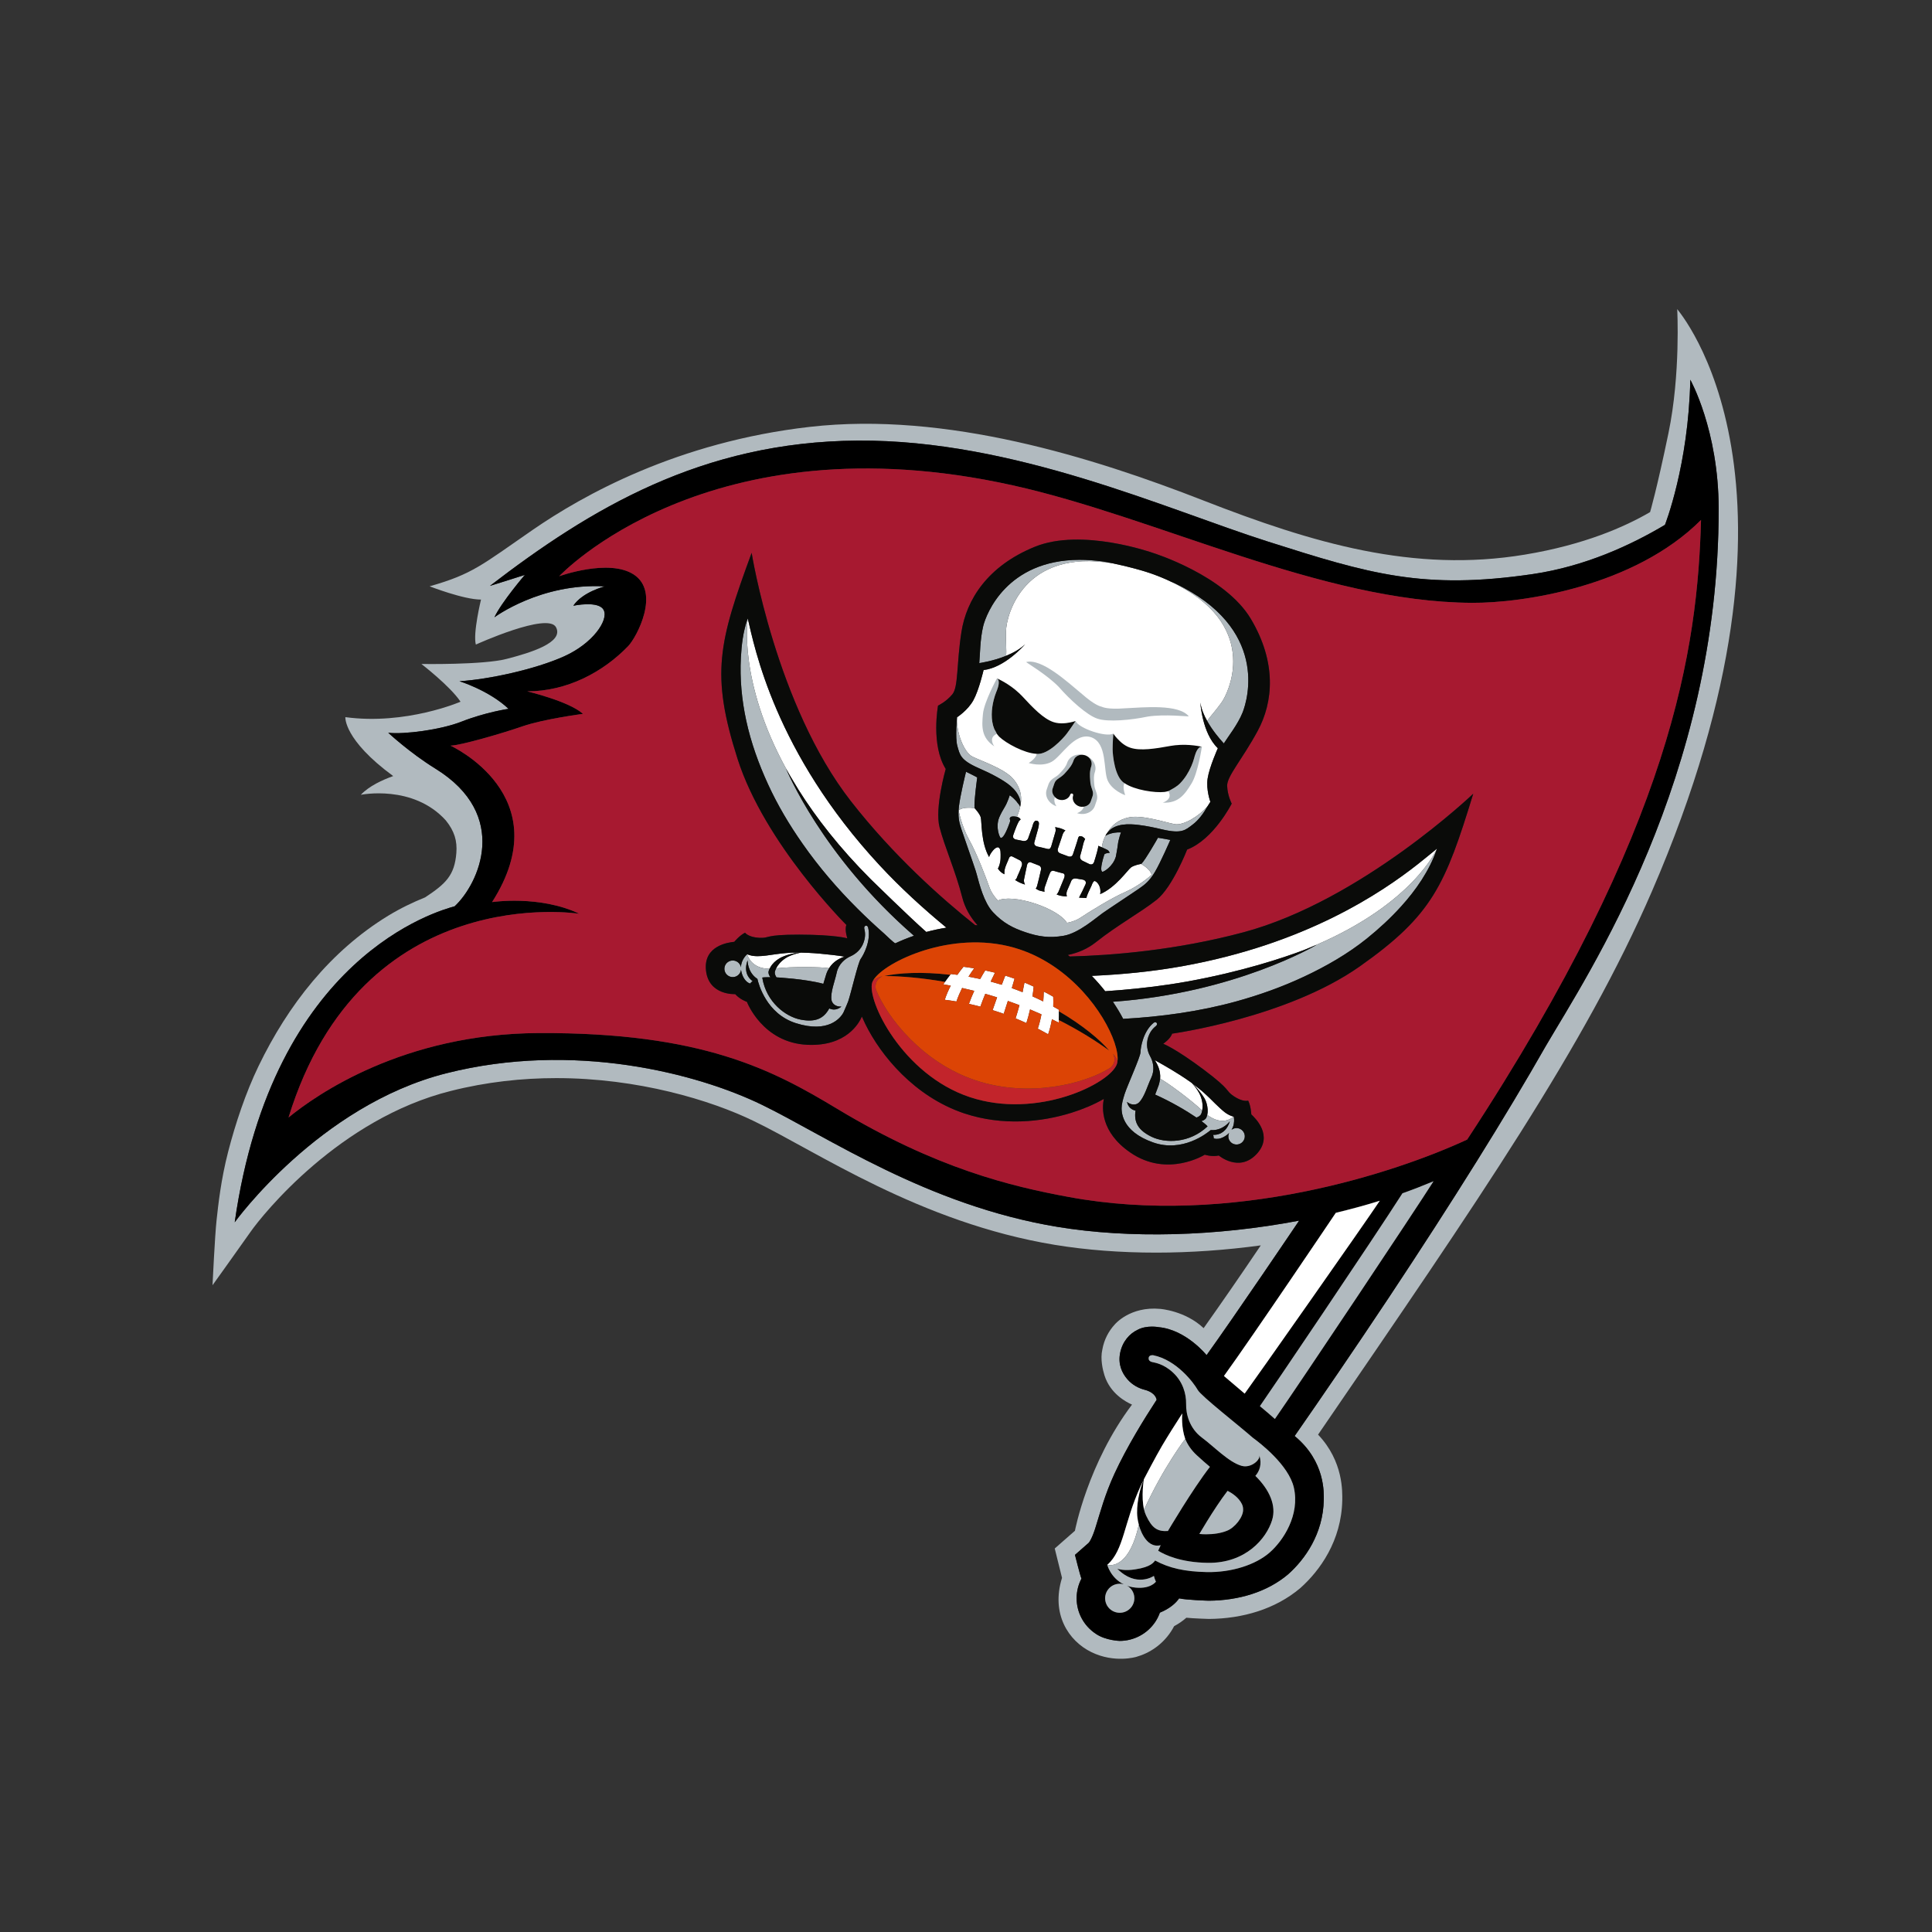 <?xml version="1.0" encoding="UTF-8"?>
<svg width="100px" height="100px" viewBox="0 0 100 100" version="1.1" xmlns="http://www.w3.org/2000/svg" xmlns:xlink="http://www.w3.org/1999/xlink">
    <rect x="0" y="0" width="100" height="100" fill="#333333" stroke="none"/>
    <title>logos / NFL / TampaBay Buccaneers</title>
    <g id="logos-/-NFL-/-TampaBay-Buccaneers" stroke="none" stroke-width="1" fill="none" fill-rule="evenodd">
        <g id="Buccaneers" transform="translate(11, 16)" fill-rule="nonzero">
            <g id="Logo">
                <path d="M60.892,51.153 C59.1,53.849 57.397,56.335 56.01,58.328 C57.615,59.648 57.519,61.31 57.519,61.626 C57.488,63.393 56.542,64.713 55.675,65.484 C54.598,66.398 53.125,66.841 51.571,66.852 C51.526,66.852 50.414,66.818 50.032,66.731 C49.868,66.97 49.551,67.261 49.035,67.47 C48.979,67.631 48.9,67.793 48.798,67.947 C48.374,68.581 47.67,68.933 46.953,68.933 C46.953,68.933 46.226,68.912 45.724,68.568 C45.08,68.146 44.726,67.444 44.726,66.729 L44.726,66.71 C44.728,66.369 44.811,66.022 44.976,65.709 C44.902,65.532 44.64,64.48 44.64,64.48 L45.324,63.88 C45.379,63.847 45.549,63.594 45.739,62.945 C45.94,62.313 46.181,61.373 46.685,60.279 C47.327,58.888 48.218,57.449 48.868,56.453 C48.804,56.134 48.468,55.987 48.226,55.929 C47.954,55.856 47.619,55.699 47.353,55.39 C47.073,55.067 46.859,54.611 46.979,54.022 C47.098,53.442 47.463,53.023 47.891,52.827 L47.891,52.825 C48.375,52.575 48.973,52.694 48.973,52.694 C50.399,52.825 51.452,54.142 51.452,54.142 C52.871,52.172 56.173,47.287 56.243,47.18 C51.916,48.003 47.446,48.115 43.733,47.502 C36.982,46.388 31.789,42.813 28.433,41.182 C25.078,39.554 18.687,37.885 12.094,39.554 C5.502,41.223 1.149,47.264 1.149,47.264 C3.118,33.467 11.709,31.142 12.533,30.909 C13.784,29.743 15.426,26.186 11.538,23.786 C10.21,22.966 9.095,21.928 9.095,21.928 C9.909,22.023 11.819,21.773 12.879,21.355 C14.152,20.856 15.322,20.689 15.322,20.689 C14.318,19.737 12.783,19.26 12.783,19.26 C14.316,19.164 16.712,18.64 18.196,17.973 C19.68,17.306 20.494,16.115 20.254,15.591 C20.015,15.065 18.674,15.353 18.674,15.353 C19.153,14.638 20.303,14.352 20.303,14.352 C16.998,14.161 14.591,15.951 14.591,15.951 C14.958,15.167 16.166,13.757 16.166,13.757 C15.707,13.907 14.438,14.302 14.358,14.326 C19.532,10.351 25.308,6.857 33.399,6.805 C41.49,6.752 49.372,10.359 54.624,12.031 C59.879,13.703 62.667,14.548 68.342,13.713 C71.058,13.312 73.436,12.204 75.178,11.166 C75.178,11.166 76.398,8.082 76.49,3.655 C76.49,3.655 77.952,6.262 77.958,10.321 C77.973,24.25 71.188,34.423 69.019,38.126 C66.947,41.769 64.222,46.132 60.892,51.153 Z M75.812,0 C75.812,0 75.996,3.349 75.36,6.415 C74.746,9.378 74.408,10.506 74.408,10.506 C73.108,11.265 71.002,12.198 67.925,12.707 C62.182,13.66 56.971,12.125 51.282,9.903 C45.591,7.681 37.977,5.288 30.912,6.095 C24.062,6.878 19.162,9.638 16.556,11.438 C13.95,13.236 13.471,13.712 11.237,14.347 C11.237,14.347 12.993,15.034 13.897,15.034 C13.897,15.034 13.471,16.782 13.63,17.363 C13.63,17.363 17.352,15.67 17.778,16.464 C18.204,17.258 16.449,17.788 15.226,18.104 C14.004,18.422 10.811,18.367 10.811,18.367 C10.811,18.367 12.308,19.52 12.837,20.321 C12.837,20.321 10.015,21.543 6.876,21.119 C6.876,21.119 6.772,22.276 9.352,24.169 C8.802,24.365 8.106,24.682 7.676,25.139 C7.676,25.139 10.379,24.585 12.078,26.467 C12.525,27.025 12.671,27.525 12.62,28.155 C12.528,29.299 12.087,29.735 11.005,30.447 C10.385,30.697 9.727,31.011 9.092,31.398 C6.102,33.225 3.916,36.006 2.381,39.184 C1.717,40.56 1.185,42.159 0.81,43.61 C0.434,45.068 0.296,46.364 0.208,47.172 C0.12,47.979 0,50.523 0,50.523 C0,50.523 1.341,48.653 1.97,47.758 C2.596,46.865 6.562,41.904 12.339,40.466 C14.187,39.999 16.028,39.803 17.786,39.803 C22.014,39.8 25.79,40.942 28.025,42.03 C31.27,43.592 36.6,47.279 43.588,48.432 C45.233,48.702 47.007,48.836 48.845,48.836 C50.609,48.836 52.434,48.708 54.258,48.461 C53.227,49.991 52.239,51.42 51.3,52.745 C50.347,51.842 49.055,51.748 49.055,51.748 C47.488,51.601 46.703,52.551 46.703,52.551 C46.386,52.892 46.148,53.335 46.056,53.857 C45.945,54.341 46.077,54.904 46.168,55.19 C46.467,56.134 47.278,56.564 47.593,56.702 C45.303,59.737 44.638,63.232 44.638,63.233 L43.593,64.15 L43.97,65.67 C43.388,67.534 44.302,68.933 45.487,69.512 C46.69,70.101 47.813,69.76 47.813,69.76 C48.52,69.562 49.16,69.119 49.596,68.469 C49.663,68.37 49.721,68.27 49.773,68.17 C50.017,68.039 50.227,67.892 50.406,67.733 C50.736,67.771 51.581,67.796 51.581,67.796 C53.314,67.782 55.007,67.293 56.3,66.202 C57.317,65.296 58.437,63.752 58.476,61.642 C58.476,61.246 58.549,59.648 57.223,58.256 C65.593,46.031 71.027,38.16 74.496,30.152 C83.686,8.927 75.847,0.076 75.812,0 L75.812,0 Z" id="Shape" fill="#B1BABF"></path>
                <path d="M64.941,42.984 C61.258,44.692 52.758,47.523 44.294,45.951 C41.348,45.405 37.471,44.489 32.344,41.398 C28.981,39.371 25.35,37.434 16.884,37.471 C9.872,37.505 5.367,40.667 3.934,41.842 C7.739,29.491 18.988,31.297 18.988,31.297 C16.935,30.317 14.47,30.692 14.47,30.692 C17.994,25.177 12.317,22.594 12.317,22.594 C12.794,22.594 14.95,21.975 16.05,21.593 C17.152,21.213 19.175,20.95 19.175,20.95 C18.469,20.304 16.289,19.784 16.289,19.784 C18.349,19.784 20.213,18.791 21.51,17.447 C21.962,16.98 23.199,14.64 21.797,13.733 C20.506,12.898 17.946,13.825 17.944,13.826 C17.947,13.823 25.608,5.612 41.418,9.121 C48.918,10.786 57.373,15.156 65.178,15.202 C67.802,15.219 73.59,14.371 77.045,10.912 C76.862,17.484 75.632,26.689 64.941,42.984 Z M54.99,57.444 C54.98,57.436 54.965,57.426 54.957,57.42 C54.757,57.238 54.499,57.02 54.213,56.782 C54.679,56.121 60.024,48.215 61.591,45.764 C62.139,45.571 62.672,45.361 63.198,45.141 C62.139,46.808 56.357,55.476 54.99,57.444 Z M54.71,64.365 C53.985,64.994 52.753,65.395 51.465,65.371 C50.318,65.348 49.512,65.164 48.782,64.769 C48.778,64.777 48.777,64.784 48.775,64.793 C48.718,64.842 48.603,65.106 47.759,65.23 C47.194,65.322 46.865,65.209 46.831,65.198 C47.826,66.199 48.726,65.568 48.726,65.568 C48.769,65.743 48.83,65.867 48.83,65.867 C48.83,65.867 48.532,66.304 47.621,66.153 C47.511,66.136 47.416,66.105 47.324,66.071 C47.341,66.081 47.358,66.087 47.376,66.098 C47.725,66.326 47.819,66.794 47.59,67.14 C47.358,67.488 46.89,67.581 46.54,67.353 C46.192,67.124 46.096,66.656 46.327,66.31 C46.516,66.026 46.86,65.914 47.171,66.006 C46.488,65.68 46.313,64.997 46.313,64.997 C47.185,64.227 47.158,62.834 48.049,60.896 C48.089,60.807 48.135,60.717 48.179,60.626 C48.179,60.629 48.177,60.633 48.175,60.636 C47.982,61.118 47.797,61.946 47.873,62.549 C47.889,62.68 47.915,62.8 47.946,62.916 L47.946,62.918 C47.959,62.971 48.258,64.176 49.076,63.98 C49.068,63.998 48.949,64.263 48.947,64.266 C49.305,64.488 50.124,64.874 51.519,64.892 C53.478,64.918 54.549,63.636 54.843,62.682 C55.074,61.939 54.716,61.115 53.978,60.392 C54.195,60.143 54.326,59.795 54.182,59.316 C54.248,59.538 53.831,59.933 53.39,59.894 C53.349,59.89 53.31,59.884 53.27,59.873 C52.605,59.688 51.847,58.883 51.205,58.406 C50.567,57.929 50.38,57.19 50.393,56.666 C50.402,56.142 50.224,55.521 49.721,55.051 C49.219,54.58 48.769,54.535 48.626,54.498 C48.481,54.459 48.44,54.37 48.455,54.274 C48.484,54.118 48.688,54.147 48.688,54.147 C49.907,54.389 50.797,55.591 50.994,55.943 C51.176,56.267 53.101,57.762 53.845,58.417 C54.193,58.67 55.7,59.819 55.97,60.998 C56.29,62.405 55.433,63.738 54.71,64.365 Z M52.538,61.166 C52.777,61.284 53.12,61.516 53.281,61.85 C53.323,61.939 53.343,62.025 53.343,62.12 C53.367,62.512 52.907,63.084 52.499,63.235 C52.203,63.356 51.812,63.416 51.433,63.414 C51.313,63.414 51.194,63.409 51.079,63.398 C51.186,63.218 51.316,63 51.461,62.766 C51.786,62.237 52.189,61.621 52.538,61.166 Z M49.144,58.839 C49.466,58.296 49.804,57.762 50.147,57.232 C50.163,57.208 50.18,57.183 50.196,57.159 C50.181,57.271 50.142,57.877 50.347,58.479 C50.466,58.767 50.654,59.058 50.952,59.329 C51.218,59.574 51.441,59.769 51.626,59.923 C50.726,61.081 49.45,63.246 49.45,63.246 C48.904,63.278 48.631,63.099 48.322,62.444 C48.278,62.35 48.244,62.247 48.218,62.138 L48.218,62.137 C48.055,61.462 48.203,60.594 48.206,60.57 C48.229,60.524 48.835,59.36 49.144,58.839 Z M58.141,46.774 C58.889,46.593 59.629,46.396 60.355,46.17 C60.376,46.163 60.398,46.157 60.419,46.149 C59.676,47.269 53.827,55.594 53.424,56.134 C53.392,56.108 52.387,55.253 52.351,55.222 C53.842,53.162 58.057,46.902 58.141,46.774 Z M76.49,3.655 C76.398,8.082 75.178,11.166 75.178,11.166 C73.436,12.204 71.058,13.312 68.342,13.713 C62.667,14.548 59.879,13.703 54.624,12.031 C49.372,10.359 41.49,6.752 33.399,6.805 C25.308,6.857 19.532,10.351 14.358,14.326 C14.438,14.302 15.707,13.907 16.166,13.757 C16.166,13.757 14.958,15.167 14.591,15.951 C14.591,15.951 16.998,14.161 20.303,14.352 C20.303,14.352 19.153,14.638 18.674,15.353 C18.674,15.353 20.015,15.065 20.254,15.591 C20.494,16.115 19.68,17.306 18.196,17.973 C16.712,18.64 14.316,19.164 12.783,19.26 C12.783,19.26 14.318,19.737 15.322,20.689 C15.322,20.689 14.152,20.856 12.879,21.355 C11.819,21.773 9.909,22.023 9.095,21.928 C9.095,21.928 10.21,22.966 11.538,23.786 C15.426,26.186 13.784,29.743 12.533,30.909 C11.709,31.142 3.118,33.467 1.149,47.264 C1.149,47.264 5.502,41.223 12.094,39.554 C18.687,37.885 25.078,39.554 28.433,41.182 C31.789,42.813 36.982,46.388 43.733,47.502 C47.446,48.115 51.916,48.003 56.243,47.18 C56.173,47.287 52.871,52.172 51.452,54.142 C51.452,54.142 50.399,52.825 48.973,52.694 C48.973,52.694 48.375,52.575 47.891,52.825 L47.891,52.827 C47.463,53.023 47.098,53.442 46.979,54.022 C46.859,54.611 47.073,55.067 47.353,55.39 C47.619,55.699 47.954,55.856 48.226,55.929 C48.468,55.987 48.804,56.134 48.868,56.453 C48.218,57.449 47.327,58.888 46.685,60.279 C46.181,61.373 45.94,62.313 45.739,62.945 C45.549,63.594 45.379,63.847 45.324,63.88 L44.64,64.48 C44.64,64.48 44.902,65.532 44.976,65.709 C44.811,66.022 44.728,66.369 44.726,66.71 L44.726,66.729 C44.726,67.444 45.08,68.146 45.724,68.568 C46.226,68.912 46.953,68.933 46.953,68.933 C47.67,68.933 48.374,68.581 48.798,67.947 C48.9,67.793 48.979,67.631 49.035,67.47 C49.551,67.261 49.868,66.97 50.032,66.731 C50.414,66.818 51.526,66.852 51.571,66.852 C53.125,66.841 54.598,66.398 55.675,65.484 C56.542,64.713 57.488,63.393 57.519,61.626 C57.519,61.31 57.615,59.648 56.01,58.328 C57.397,56.335 59.1,53.849 60.892,51.153 C64.222,46.132 66.947,41.769 69.019,38.126 C71.188,34.423 77.973,24.25 77.958,10.321 C77.952,6.262 76.49,3.655 76.49,3.655 Z" id="Shape" fill="#000000"></path>
                <path d="M59.375,34.025 C55.591,36.689 49.666,37.502 49.666,37.502 C49.599,37.758 49.208,38.026 49.208,38.026 C49.208,38.026 49.814,38.249 51.303,39.363 C52.79,40.477 52.387,40.422 52.862,40.741 C53.336,41.058 53.606,40.969 53.606,40.969 C53.749,41.255 53.767,41.681 53.767,41.681 C53.965,41.867 54.936,42.788 54.034,43.742 C53.13,44.696 52.086,43.81 52.086,43.81 C51.717,43.888 51.358,43.767 51.358,43.767 C51.358,43.767 49.427,44.976 47.509,43.658 C45.948,42.588 46.043,41.318 46.134,40.88 C45.607,41.181 45.041,41.415 44.461,41.596 C42.896,42.085 40.898,42.287 38.913,41.63 C37.61,41.194 36.53,40.437 35.678,39.598 C34.825,38.757 34.194,37.829 33.783,36.993 C33.721,36.865 33.663,36.739 33.611,36.616 C33.474,36.939 32.821,38.167 30.797,38.079 C28.468,37.979 27.66,35.856 27.66,35.856 C27.66,35.856 27.301,35.736 27.053,35.455 C27.053,35.455 25.685,35.536 25.542,34.232 C25.4,32.929 26.735,32.777 27.006,32.748 C27.006,32.748 27.276,32.418 27.564,32.276 C27.564,32.276 27.726,32.51 28.297,32.541 C28.868,32.572 28.513,32.373 30.376,32.377 C32.239,32.381 32.857,32.568 32.857,32.568 C32.857,32.568 32.707,32.119 32.809,31.875 C32.809,31.875 28.578,27.67 27.175,23.275 C25.773,18.88 26.202,17.25 27.905,12.615 C27.905,12.615 29.168,20.511 33.045,25.473 C35.257,28.304 37.746,30.511 39.477,31.886 C39.516,31.886 39.557,31.888 39.596,31.888 C39.227,31.478 38.946,30.998 38.806,30.448 C38.46,29.09 37.892,27.827 37.632,26.821 C37.372,25.814 37.951,23.801 37.951,23.801 C37.174,22.562 37.553,20.523 37.553,20.523 C37.553,20.523 37.974,20.324 38.294,19.937 C38.612,19.549 38.502,18.404 38.762,16.719 C39.022,15.034 40.124,13.291 42.566,12.3 C44.994,11.313 48.642,12.607 48.674,12.618 C48.707,12.628 52.402,13.784 53.741,16.029 C55.087,18.285 54.908,20.338 54.094,21.837 C53.28,23.338 52.496,24.184 52.517,24.685 C52.537,25.185 52.753,25.595 52.753,25.595 C52.753,25.595 51.82,27.45 50.446,27.974 C50.446,27.974 49.687,29.926 48.868,30.573 C48.052,31.22 46.833,31.886 45.732,32.762 C45.298,33.108 44.799,33.322 44.268,33.43 C44.303,33.456 44.338,33.482 44.373,33.508 C46.586,33.45 49.895,33.183 53.359,32.256 C59.46,30.623 65.255,25.083 65.255,25.083 C63.805,29.801 63.158,31.36 59.375,34.025 Z M65.178,15.202 C57.373,15.156 48.918,10.786 41.418,9.121 C25.608,5.612 17.947,13.823 17.944,13.826 C17.946,13.825 20.506,12.898 21.797,13.733 C23.199,14.64 21.962,16.98 21.51,17.447 C20.213,18.791 18.349,19.784 16.289,19.784 C16.289,19.784 18.469,20.304 19.175,20.95 C19.175,20.95 17.152,21.213 16.05,21.593 C14.95,21.975 12.794,22.594 12.317,22.594 C12.317,22.594 17.994,25.177 14.47,30.692 C14.47,30.692 16.935,30.317 18.988,31.297 C18.988,31.297 7.739,29.491 3.934,41.842 C5.367,40.667 9.872,37.505 16.884,37.471 C25.35,37.434 28.981,39.371 32.344,41.398 C37.471,44.489 41.348,45.405 44.294,45.951 C52.758,47.523 61.258,44.692 64.941,42.984 C75.632,26.689 76.862,17.484 77.045,10.912 C73.59,14.371 67.802,15.219 65.178,15.202 L65.178,15.202 Z" id="Shape" fill="#A71930"></path>
                <path d="M48.178,60.626 C48.178,60.629 48.177,60.633 48.175,60.636 C47.982,61.118 47.796,61.945 47.873,62.549 C47.889,62.68 47.915,62.8 47.946,62.916 L47.946,62.918 C47.489,65.005 46.605,65.039 46.371,65.009 C46.333,65.004 46.312,64.997 46.312,64.997 C47.185,64.227 47.157,62.834 48.048,60.896 C48.089,60.807 48.135,60.717 48.178,60.626 Z M50.196,57.159 C50.182,57.271 50.142,57.877 50.347,58.478 C50.345,58.48 49.218,59.945 48.217,62.138 C48.233,62.097 48.225,62.117 48.219,62.132 C48.218,62.134 48.218,62.135 48.217,62.136 C48.055,61.462 48.203,60.594 48.206,60.57 C48.229,60.524 48.835,59.36 49.144,58.839 C49.466,58.296 49.804,57.762 50.147,57.232 C50.163,57.207 50.179,57.183 50.196,57.159 Z M60.419,46.149 C59.676,47.27 53.827,55.593 53.424,56.134 C53.391,56.108 52.387,55.252 52.351,55.221 C53.842,53.161 58.057,46.903 58.141,46.775 C58.889,46.594 59.629,46.397 60.355,46.17 C60.376,46.164 60.398,46.157 60.419,46.149 Z M50.733,40.087 C50.733,40.087 51.06,40.349 51.088,40.369 C51.212,40.463 51.479,40.709 51.602,40.829 C51.703,40.928 51.805,41.028 51.905,41.128 C51.978,41.202 52.283,41.488 52.386,41.565 C52.464,41.623 52.544,41.674 52.626,41.714 C52.701,41.751 52.779,41.78 52.862,41.799 L52.862,41.799 L52.854,41.805 C52.685,41.931 52.485,42.014 52.271,42.014 C52.197,42.014 52.118,42.003 52.046,41.986 C51.946,41.962 51.85,41.926 51.759,41.879 C51.701,41.849 51.645,41.817 51.59,41.781 C51.557,41.759 51.523,41.735 51.489,41.709 C51.488,41.708 51.487,41.705 51.487,41.705 C51.496,41.661 51.504,41.614 51.507,41.562 C51.518,41.372 51.479,41.154 51.408,40.978 C51.288,40.667 50.745,40.097 50.733,40.087 Z M48.767,38.871 C48.794,38.886 48.819,38.9 48.847,38.915 C48.98,38.989 49.112,39.063 49.244,39.138 C49.521,39.297 49.794,39.462 50.063,39.634 C50.255,39.756 50.446,39.882 50.631,40.015 C50.655,40.032 50.679,40.05 50.702,40.067 C50.883,40.268 51.068,40.525 51.154,40.765 C51.255,41.041 51.262,41.296 51.226,41.483 C50.636,40.919 49.397,40.013 49.049,39.834 C49.083,39.419 48.911,39.079 48.767,38.871 Z M38.871,34.039 C39.059,34.063 39.243,34.09 39.423,34.12 C39.321,34.26 39.223,34.403 39.13,34.551 C39.329,34.587 39.531,34.628 39.735,34.673 C39.819,34.522 39.905,34.373 39.995,34.229 C40.166,34.265 40.335,34.305 40.501,34.347 C40.425,34.497 40.35,34.65 40.277,34.806 C40.467,34.857 40.658,34.912 40.851,34.971 C40.911,34.811 40.972,34.653 41.033,34.498 C41.194,34.547 41.354,34.601 41.513,34.658 C41.467,34.818 41.419,34.98 41.37,35.144 C41.56,35.211 41.745,35.282 41.928,35.355 C41.964,35.187 41.997,35.021 42.027,34.857 C42.186,34.922 42.344,34.992 42.503,35.066 C42.487,35.234 42.466,35.403 42.441,35.572 C42.631,35.656 42.817,35.743 42.998,35.833 C43.012,35.662 43.021,35.492 43.024,35.323 C43.186,35.406 43.349,35.495 43.514,35.589 C43.522,35.759 43.522,35.93 43.515,36.1 C43.614,36.155 43.712,36.209 43.808,36.264 C43.809,36.29 43.809,36.317 43.81,36.344 C43.813,36.494 43.811,36.645 43.804,36.797 C43.802,36.841 43.8,36.885 43.798,36.929 C43.682,36.871 43.566,36.813 43.448,36.756 C43.404,37.019 43.339,37.279 43.251,37.534 C43.076,37.433 42.897,37.336 42.717,37.243 C42.797,36.998 42.859,36.751 42.906,36.502 C42.713,36.415 42.516,36.33 42.316,36.247 C42.263,36.483 42.199,36.719 42.125,36.954 C41.941,36.869 41.754,36.788 41.567,36.712 C41.64,36.483 41.706,36.254 41.767,36.027 C41.57,35.952 41.37,35.878 41.167,35.808 C41.098,36.028 41.027,36.251 40.952,36.476 C40.761,36.407 40.57,36.343 40.377,36.284 C40.453,36.06 40.531,35.839 40.61,35.622 C40.405,35.557 40.201,35.496 39.998,35.439 C39.909,35.656 39.823,35.877 39.743,36.103 C39.548,36.051 39.35,36.004 39.152,35.961 C39.234,35.73 39.327,35.505 39.427,35.286 C39.216,35.233 39.006,35.183 38.799,35.138 C38.687,35.363 38.588,35.596 38.504,35.837 C38.304,35.802 38.102,35.773 37.901,35.748 C37.984,35.495 38.089,35.251 38.212,35.017 C38.082,34.992 37.953,34.969 37.826,34.947 C37.854,34.906 37.882,34.864 37.91,34.823 C37.998,34.697 38.09,34.574 38.185,34.456 C38.196,34.442 38.207,34.427 38.218,34.414 C38.328,34.427 38.44,34.441 38.553,34.457 C38.653,34.313 38.759,34.174 38.871,34.039 Z M63.379,27.919 C63.348,27.99 62.143,30.744 57.13,32.907 C56.908,33.003 56.68,33.099 56.442,33.193 C55.423,33.574 53.277,34.295 50.44,34.805 C49.292,35.011 48.132,35.151 46.971,35.248 C46.878,35.256 46.205,35.305 46.205,35.305 C45.993,35.036 45.762,34.771 45.509,34.51 C47.047,34.442 48.627,34.291 50.177,34.013 C56.574,32.87 60.503,30.208 62.386,28.729 C62.559,28.593 62.71,28.47 62.849,28.357 C63.172,28.096 63.373,27.931 63.379,27.919 Z M30.243,33.304 C30.3,33.303 30.413,33.306 30.405,33.307 C30.107,33.323 29.635,33.432 29.335,33.611 C29.333,33.612 29.331,33.613 29.329,33.615 C29.158,33.714 28.974,33.882 28.881,34.057 C28.875,34.069 28.841,34.133 28.831,34.143 C27.853,34.143 27.678,33.407 27.675,33.393 C27.756,33.428 27.838,33.451 27.922,33.467 L27.922,33.467 L27.99,33.478 C28.057,33.487 28.127,33.491 28.199,33.491 C28.499,33.494 28.811,33.437 29.136,33.393 C29.502,33.342 29.872,33.305 30.243,33.304 Z M30.449,33.306 C30.578,33.309 30.705,33.312 30.833,33.319 C31.035,33.328 31.237,33.343 31.438,33.361 C31.844,33.397 32.316,33.45 32.718,33.514 C32.476,33.594 32.144,33.751 31.92,34.103 C31.916,34.106 31.913,34.11 31.911,34.113 C31.522,34.046 29.985,34.026 29.173,34.121 C29.258,33.951 29.418,33.751 29.665,33.591 C29.879,33.452 30.184,33.357 30.449,33.306 Z M27.703,16.009 C28.053,17.474 29.093,22.929 34.536,28.795 C35.613,29.956 36.791,31.032 37.987,32.016 C37.626,32.074 37.277,32.149 36.945,32.239 C36.109,31.505 34.174,29.609 34.073,29.511 L34.069,29.507 C32.449,27.885 31.24,26.326 30.33,24.877 C30.141,24.569 29.994,24.315 29.876,24.124 L29.876,24.124 L29.696,23.802 C27.185,19.227 27.703,16.009 27.703,16.009 Z M38.617,25.943 C38.872,25.731 39.445,25.83 39.445,25.83 C39.445,25.83 39.702,26.099 39.763,26.3 C39.822,26.503 39.761,27.606 40.199,28.365 L40.199,28.365 L40.199,28.347 C40.199,28.347 40.22,28.267 40.313,28.129 C40.407,27.991 40.589,27.796 40.698,27.873 C40.808,27.95 40.793,28.167 40.79,28.399 C40.789,28.631 40.71,28.88 40.651,28.95 C40.651,28.95 40.742,29.135 40.989,29.252 C40.989,29.252 40.979,29.164 40.997,29.038 C41.036,28.815 41.148,28.631 41.22,28.429 C41.242,28.358 41.312,28.285 41.415,28.34 C41.417,28.34 41.622,28.447 41.803,28.537 C41.824,28.552 41.95,28.647 41.883,28.827 C41.88,28.834 41.879,28.838 41.877,28.843 C41.874,28.851 41.871,28.858 41.868,28.866 C41.8,29.036 41.742,29.191 41.655,29.37 C41.655,29.37 41.611,29.535 41.533,29.542 C41.533,29.542 41.685,29.641 41.754,29.67 C41.859,29.714 41.989,29.77 42.054,29.786 C42.054,29.786 41.984,29.679 42.002,29.526 C42.043,29.308 42.108,29.008 42.163,28.757 C42.182,28.698 42.236,28.598 42.358,28.636 C42.495,28.693 42.634,28.746 42.774,28.797 C42.892,28.846 42.891,28.961 42.886,29 C42.822,29.277 42.75,29.61 42.674,29.875 C42.656,29.915 42.632,29.972 42.612,29.993 C42.612,29.993 42.737,30.081 42.822,30.103 C42.906,30.125 43.065,30.157 43.065,30.157 C43.065,30.157 43.035,30.05 43.073,29.935 C43.074,29.933 43.074,29.931 43.074,29.928 C43.136,29.751 43.199,29.573 43.262,29.394 C43.277,29.349 43.322,29.247 43.347,29.182 C43.361,29.149 43.415,29.047 43.539,29.073 C43.703,29.122 43.868,29.167 44.034,29.208 C44.156,29.244 44.086,29.431 44.086,29.431 C44.086,29.431 43.908,29.866 43.793,30.145 L43.793,30.145 C43.792,30.145 43.753,30.243 43.69,30.295 C43.69,30.295 43.804,30.345 43.89,30.362 C44.07,30.398 44.177,30.394 44.223,30.398 C44.223,30.398 44.167,30.264 44.232,30.104 C44.236,30.097 44.238,30.089 44.241,30.081 C44.296,29.955 44.353,29.828 44.405,29.701 C44.421,29.665 44.435,29.629 44.449,29.593 C44.467,29.538 44.555,29.448 44.699,29.473 C44.704,29.474 44.707,29.473 44.712,29.474 C44.827,29.495 44.942,29.514 45.057,29.532 L45.057,29.532 C45.058,29.533 45.265,29.575 45.189,29.768 C45.085,29.998 44.975,30.229 44.851,30.461 C44.979,30.471 45.109,30.478 45.239,30.482 C45.239,30.482 45.223,30.47 45.276,30.327 C45.33,30.183 45.486,29.877 45.501,29.832 C45.517,29.787 45.577,29.61 45.652,29.601 C45.727,29.593 46.021,29.827 45.945,30.279 C46.754,29.936 47.371,29.022 47.541,28.897 C47.69,28.788 47.986,28.729 48.061,28.716 C48.186,28.787 48.548,29.013 48.61,29.279 C48.61,29.279 48.001,29.837 47.25,30.166 C46.499,30.495 45.363,31.207 44.916,31.504 C44.746,31.616 44.516,31.713 44.224,31.767 C44.042,31.444 43.41,31.046 42.601,30.776 C41.754,30.493 40.976,30.438 40.659,30.613 C40.428,30.378 40.287,30.142 40.215,29.935 C40.038,29.43 39.563,28.179 39.164,27.467 C38.765,26.754 38.617,25.943 38.617,25.943 Z M41.07,16.669 C41.087,15.83 41.979,12.376 46.607,13.16 C47.46,13.336 48.144,13.542 48.323,13.598 C48.341,13.605 48.357,13.61 48.375,13.616 C48.463,13.644 48.583,13.682 48.728,13.736 C48.77,13.752 48.814,13.768 48.86,13.786 C48.92,13.809 48.983,13.833 49.05,13.86 C49.138,13.896 49.23,13.935 49.328,13.977 C49.424,14.02 49.525,14.066 49.629,14.116 C49.855,14.224 50.095,14.352 50.337,14.497 C50.362,14.51 50.386,14.525 50.409,14.539 C50.417,14.543 50.423,14.548 50.43,14.552 C52.314,15.692 52.831,17.085 52.831,18.236 C52.831,19.248 52.431,20.076 52.212,20.382 C51.903,20.809 51.625,21.102 51.482,21.317 C51.311,21.013 51.179,20.689 51.129,20.366 L51.129,20.367 L51.129,20.371 C51.136,20.466 51.246,21.935 51.997,22.689 L52.036,22.727 C52.036,22.727 51.599,23.699 51.508,24.289 C51.418,24.881 51.649,25.503 51.649,25.503 C51.649,25.503 51.591,25.597 51.506,25.726 C51.045,26.268 50.237,26.737 49.803,26.658 C49.31,26.567 48.123,26.166 47.436,26.307 C46.872,26.423 46.532,26.74 46.345,27.061 C46.345,27.061 46.347,27.059 46.348,27.059 C46.298,27.119 46.251,27.185 46.218,27.263 C46.218,27.263 46.072,27.517 46.031,27.856 C45.931,27.812 45.844,27.779 45.844,27.779 C45.846,27.796 45.846,27.821 45.841,27.846 C45.835,27.897 45.812,27.977 45.809,27.989 C45.807,28.007 45.805,28.019 45.802,28.024 C45.791,28.07 45.778,28.115 45.766,28.16 C45.721,28.325 45.68,28.459 45.628,28.621 C45.627,28.623 45.623,28.627 45.622,28.632 C45.57,28.786 45.414,28.736 45.414,28.736 C45.412,28.736 45.396,28.729 45.396,28.729 C45.282,28.673 45.157,28.613 45.027,28.551 C45.027,28.551 44.88,28.475 44.903,28.325 C44.902,28.322 44.903,28.319 44.905,28.314 C44.906,28.307 44.905,28.302 44.908,28.298 C44.913,28.285 44.916,28.268 44.921,28.257 C44.962,28.112 45.048,27.8 45.059,27.727 C45.074,27.641 45.131,27.484 45.167,27.423 C45.142,27.399 45.08,27.332 45.027,27.306 C44.981,27.284 44.932,27.274 44.866,27.279 C44.841,27.3 44.801,27.363 44.799,27.397 C44.798,27.416 44.746,27.578 44.689,27.756 C44.63,27.935 44.563,28.133 44.534,28.222 C44.502,28.319 44.432,28.34 44.375,28.34 C44.34,28.34 44.31,28.331 44.297,28.327 L44.29,28.325 C44.177,28.28 44.022,28.225 43.9,28.18 C43.892,28.178 43.886,28.173 43.878,28.171 C43.731,28.116 43.741,27.992 43.751,27.942 C43.814,27.754 43.895,27.517 43.957,27.331 C43.97,27.287 43.986,27.243 43.999,27.198 C43.999,27.196 44.001,27.195 44.003,27.192 C44.008,27.172 44.063,27.033 44.147,26.991 C44.092,26.949 43.982,26.905 43.899,26.876 C43.799,26.844 43.622,26.813 43.613,26.812 C43.642,26.875 43.648,26.985 43.634,27.04 C43.613,27.112 43.417,27.79 43.409,27.816 C43.4,27.842 43.365,27.922 43.312,27.942 C43.26,27.961 43.114,27.914 43.114,27.914 C43.104,27.913 43.097,27.911 43.089,27.91 C42.966,27.872 42.79,27.845 42.673,27.812 C42.673,27.812 42.481,27.757 42.541,27.583 C42.541,27.583 42.667,27.127 42.728,26.91 C42.728,26.905 42.73,26.897 42.732,26.891 C42.736,26.875 42.764,26.784 42.774,26.647 C42.784,26.509 42.691,26.477 42.623,26.477 C42.558,26.477 42.486,26.593 42.47,26.661 C42.452,26.734 42.411,26.855 42.411,26.855 L42.411,26.855 L42.406,26.866 C42.402,26.878 42.397,26.889 42.393,26.899 C42.327,27.075 42.275,27.221 42.215,27.397 C42.158,27.546 42.002,27.534 41.97,27.53 L41.964,27.529 C41.824,27.5 41.69,27.473 41.564,27.45 C41.563,27.45 41.547,27.445 41.547,27.444 C41.547,27.444 41.39,27.39 41.442,27.237 C41.442,27.232 41.442,27.227 41.446,27.222 C41.501,27.062 41.548,26.933 41.613,26.773 C41.631,26.731 41.696,26.577 41.733,26.517 C41.772,26.457 41.824,26.425 41.824,26.425 C41.826,26.389 41.772,26.323 41.675,26.289 C41.664,26.286 41.651,26.283 41.636,26.279 C41.693,26.139 41.764,25.945 41.798,25.781 C41.906,25.385 41.893,24.827 41.431,24.302 C40.968,23.776 39.776,23.385 39.331,23.162 C38.884,22.939 38.482,21.866 38.536,21.126 C38.536,21.126 39.097,20.767 39.383,20.241 C39.672,19.717 39.91,18.681 39.91,18.681 C40.991,18.56 42.002,17.415 42.064,17.344 C41.795,17.601 41.444,17.793 41.08,17.942 C41.1,17.696 41.059,17.282 41.07,16.669 Z" id="Shape" fill="#FFFFFF"></path>
                <path d="M48.455,54.274 C48.484,54.117 48.687,54.146 48.687,54.146 C49.907,54.389 50.797,55.59 50.994,55.943 C51.176,56.266 53.101,57.762 53.845,58.417 C54.193,58.669 55.7,59.819 55.97,60.998 C56.29,62.405 55.433,63.737 54.71,64.365 C53.985,64.994 52.753,65.395 51.465,65.371 C50.318,65.348 49.511,65.164 48.782,64.769 C48.778,64.777 48.776,64.784 48.775,64.793 C48.718,64.842 48.603,65.105 47.759,65.23 C47.193,65.322 46.865,65.209 46.831,65.198 C47.826,66.199 48.726,65.568 48.726,65.568 C48.769,65.743 48.83,65.867 48.83,65.867 C48.83,65.867 48.531,66.304 47.621,66.154 C47.51,66.136 47.416,66.105 47.323,66.071 C47.341,66.081 47.357,66.087 47.375,66.099 C47.725,66.327 47.819,66.794 47.59,67.14 C47.357,67.488 46.889,67.581 46.54,67.353 C46.192,67.124 46.096,66.657 46.327,66.31 C46.515,66.026 46.86,65.914 47.17,66.006 C46.488,65.68 46.312,64.997 46.312,64.997 C46.312,64.997 46.333,65.004 46.371,65.009 C46.605,65.039 47.489,65.005 47.946,62.918 C47.959,62.971 48.258,64.176 49.076,63.98 C49.068,63.998 48.949,64.263 48.947,64.266 C49.305,64.488 50.124,64.874 51.519,64.892 C53.478,64.918 54.549,63.636 54.843,62.682 C55.074,61.939 54.717,61.114 53.978,60.392 C54.195,60.143 54.326,59.795 54.182,59.316 C54.248,59.538 53.831,59.932 53.39,59.894 C53.349,59.89 53.311,59.884 53.27,59.873 C52.605,59.688 51.847,58.883 51.205,58.406 C50.567,57.929 50.38,57.19 50.393,56.666 C50.402,56.142 50.223,55.521 49.721,55.05 C49.219,54.58 48.769,54.534 48.625,54.497 C48.481,54.458 48.44,54.369 48.455,54.274 Z M52.538,61.166 C52.777,61.284 53.12,61.515 53.281,61.85 C53.323,61.939 53.343,62.025 53.343,62.12 C53.367,62.512 52.907,63.084 52.499,63.235 C52.203,63.356 51.811,63.416 51.432,63.414 C51.312,63.414 51.194,63.409 51.078,63.398 C51.185,63.218 51.316,63 51.46,62.766 C51.785,62.237 52.188,61.621 52.538,61.166 Z M50.347,58.478 C50.466,58.766 50.654,59.057 50.952,59.329 C51.218,59.573 51.441,59.769 51.626,59.923 C50.726,61.081 49.45,63.246 49.45,63.246 C48.904,63.278 48.63,63.099 48.322,62.444 C48.277,62.35 48.243,62.246 48.217,62.138 C49.218,59.945 50.345,58.48 50.347,58.478 Z M63.199,45.142 C62.139,46.809 56.356,55.475 54.989,57.444 C54.98,57.435 54.965,57.426 54.957,57.419 C54.757,57.238 54.498,57.02 54.212,56.782 C54.679,56.121 60.024,48.214 61.591,45.764 C62.139,45.572 62.672,45.362 63.199,45.142 Z M48.713,36.939 C48.713,36.939 48.808,36.87 48.865,36.941 C48.898,36.985 48.902,37.042 48.839,37.1 C48.777,37.158 48.562,37.301 48.434,37.673 C48.306,38.049 48.386,38.411 48.533,38.674 C48.67,38.918 48.728,39.212 48.681,39.489 C48.665,39.587 48.635,39.685 48.592,39.775 C48.488,39.997 48.406,40.23 48.311,40.456 C48.208,40.703 48.093,40.933 47.945,41.073 C47.781,41.228 47.516,41.18 47.354,41.05 C47.347,41.044 47.339,41.041 47.332,41.035 C47.401,41.327 47.585,41.444 47.775,41.486 C47.686,42.068 47.894,42.492 48.598,42.836 C49.32,43.187 50.57,43.186 51.504,42.299 C51.411,42.194 51.299,42.118 51.19,42.031 C51.188,42.03 51.187,42.028 51.185,42.028 C51.258,42.007 51.352,41.967 51.411,41.893 C51.445,41.852 51.468,41.784 51.485,41.706 L51.485,41.706 L51.489,41.709 C51.523,41.735 51.557,41.759 51.59,41.781 C51.645,41.817 51.701,41.849 51.759,41.879 C51.85,41.926 51.946,41.962 52.046,41.986 C52.118,42.003 52.197,42.014 52.271,42.014 C52.485,42.014 52.685,41.931 52.854,41.805 C52.856,41.803 52.858,41.802 52.86,41.801 C52.862,41.802 52.876,41.904 52.877,41.927 C52.884,42.06 52.87,42.271 52.744,42.477 C52.873,42.379 53.054,42.358 53.207,42.441 C53.414,42.553 53.492,42.812 53.379,43.018 C53.267,43.224 53.007,43.302 52.799,43.189 C52.598,43.081 52.524,42.838 52.62,42.635 C52.587,42.67 52.555,42.704 52.513,42.737 C52.267,42.925 52.075,42.954 51.956,42.947 C51.87,42.941 51.821,42.918 51.821,42.918 C51.821,42.918 51.826,42.864 51.802,42.775 C51.799,42.763 51.797,42.752 51.793,42.738 C51.822,42.741 51.876,42.742 51.944,42.732 C52.152,42.703 52.492,42.572 52.656,42.039 C52.656,42.039 52.616,42.09 52.547,42.157 C52.397,42.304 52.088,42.525 51.664,42.493 C51.46,42.667 50.198,43.665 48.686,43.133 C47.035,42.551 47.022,41.537 47.064,41.206 C47.091,40.989 47.207,40.633 47.213,40.616 C47.347,40.201 48.028,38.701 48.031,38.469 C48.035,38.237 48.16,37.389 48.713,36.939 Z M49.049,39.834 C49.397,40.013 50.636,40.919 51.226,41.483 C51.207,41.577 51.181,41.659 51.144,41.706 C51.085,41.779 51,41.819 50.927,41.844 C50.409,41.491 49.622,41.028 48.791,40.656 C48.843,40.528 48.902,40.37 48.972,40.174 C49.016,40.048 49.049,39.834 49.049,39.834 Z M33.81,31.915 C33.899,31.892 33.933,32.005 33.933,32.005 C34.1,32.696 33.686,33.447 33.549,33.634 C33.411,33.821 33.044,35.426 32.899,35.839 C32.899,35.839 32.729,36.262 32.661,36.398 C32.511,36.697 31.868,37.488 30.198,36.961 C28.669,36.478 28.26,34.927 28.203,34.667 C27.682,34.333 27.696,33.706 27.696,33.706 C27.44,34.401 27.861,34.719 27.96,34.783 C27.949,34.775 27.861,34.866 27.851,34.878 C27.849,34.88 27.83,34.908 27.828,34.908 C27.828,34.908 27.678,34.879 27.541,34.686 C27.483,34.605 27.427,34.498 27.386,34.349 C27.371,34.295 27.362,34.242 27.356,34.192 C27.356,34.198 27.355,34.204 27.355,34.209 C27.319,34.444 27.098,34.605 26.862,34.57 C26.627,34.535 26.464,34.315 26.499,34.08 C26.535,33.845 26.756,33.683 26.991,33.72 C27.177,33.747 27.318,33.89 27.351,34.064 C27.365,33.641 27.675,33.393 27.675,33.393 C27.678,33.407 27.853,34.143 28.831,34.143 C28.797,34.216 28.775,34.284 28.776,34.337 C28.78,34.432 28.83,34.519 28.876,34.58 L28.876,34.58 L28.828,34.58 C28.72,34.58 28.457,34.582 28.456,34.605 C28.663,35.873 29.661,36.625 30.448,36.777 C31.218,36.926 31.641,36.713 31.922,36.197 C32.1,36.278 32.319,36.292 32.551,36.101 C32.211,36.115 32.064,35.91 32.038,35.763 C31.971,35.374 32.214,34.785 32.309,34.338 C32.405,33.891 32.746,33.617 33.023,33.497 C33.301,33.376 33.583,33.134 33.709,32.758 C33.834,32.384 33.748,32.141 33.734,32.057 C33.72,31.973 33.757,31.93 33.81,31.915 Z M63.379,27.919 C63.379,27.919 63.349,28.007 63.349,28.007 C62.976,29.078 62.284,30.075 61.527,30.911 C60.977,31.52 60.377,32.074 59.737,32.588 C58.755,33.376 57.639,34.015 56.501,34.549 C55.37,35.08 54.185,35.502 52.981,35.834 C51.097,36.354 49.104,36.627 47.135,36.736 C46.984,36.446 46.805,36.15 46.603,35.85 C52.932,35.4 57.099,32.932 57.099,32.932 L57.099,32.932 L57.13,32.907 C62.143,30.744 63.348,27.99 63.379,27.919 Z M29.173,34.121 C29.985,34.026 31.522,34.046 31.911,34.113 C31.913,34.11 31.916,34.106 31.92,34.104 C31.859,34.199 31.805,34.304 31.765,34.43 C31.701,34.627 31.653,34.79 31.615,34.922 C30.68,34.667 29.192,34.588 29.192,34.588 C29.15,34.526 29.106,34.442 29.103,34.349 C29.102,34.288 29.131,34.207 29.173,34.121 Z M27.703,16.009 C27.703,16.009 27.185,19.227 29.696,23.802 L29.688,23.788 L29.682,23.777 C29.682,23.777 31.471,28.18 36.164,32.31 L36.307,32.435 C35.965,32.554 35.642,32.683 35.347,32.823 C35.3,32.845 34.826,32.376 34.768,32.325 C34.295,31.909 33.834,31.479 33.388,31.034 C32.347,29.999 31.387,28.881 30.546,27.679 C29.863,26.703 29.249,25.676 28.753,24.593 C28.268,23.536 27.873,22.44 27.626,21.303 C27.393,20.232 27.29,19.132 27.348,18.037 C27.382,17.39 27.461,16.718 27.672,16.101 C27.672,16.101 27.703,16.009 27.703,16.009 Z M39.001,23.946 C39.001,23.946 39.442,24.159 39.58,24.238 C39.58,24.238 39.579,24.243 39.578,24.253 C39.561,24.376 39.445,25.251 39.439,25.673 C39.438,25.737 39.439,25.791 39.445,25.83 C39.445,25.83 38.872,25.731 38.617,25.943 C38.617,25.943 38.765,26.754 39.164,27.467 C39.563,28.179 40.038,29.43 40.215,29.935 C40.287,30.142 40.428,30.378 40.659,30.613 C40.976,30.438 41.754,30.493 42.601,30.776 C43.41,31.046 44.042,31.444 44.224,31.767 C44.516,31.713 44.746,31.616 44.916,31.504 C45.363,31.207 46.499,30.495 47.25,30.166 C48.001,29.837 48.61,29.279 48.61,29.279 C48.548,29.013 48.186,28.787 48.061,28.716 C48.072,28.714 48.078,28.713 48.078,28.713 C48.287,28.503 48.859,27.499 48.929,27.375 C48.934,27.366 48.937,27.362 48.937,27.362 C49.095,27.381 49.575,27.475 49.575,27.475 C49.575,27.475 49.075,28.631 48.779,29.129 C48.484,29.625 48.244,29.794 47.956,29.996 C47.669,30.197 46.401,31.031 46.065,31.267 C45.73,31.502 44.839,32.297 44.062,32.434 C43.676,32.502 43.341,32.511 43.024,32.475 C42.706,32.44 42.405,32.361 42.088,32.255 C42.086,32.254 42.084,32.253 42.082,32.252 C42.08,32.252 42.077,32.252 42.076,32.251 C41.441,32.038 40.926,31.781 40.392,31.209 C39.922,30.705 39.689,29.748 39.554,29.255 C39.535,29.185 39.518,29.124 39.502,29.075 C39.378,28.687 38.872,27.261 38.765,26.927 C38.657,26.594 38.568,26.315 38.634,25.742 C38.696,25.204 38.964,24.096 38.998,23.959 C39,23.95 39.001,23.946 39.001,23.946 Z M46.219,27.263 C46.219,27.263 46.507,27.061 47.022,27.086 C47.022,27.086 47.019,27.089 47.019,27.09 L47.019,27.09 L47.022,27.089 C47.007,27.127 46.89,27.446 46.859,27.726 C46.841,27.899 46.757,28.336 46.757,28.339 C46.606,28.863 46.099,29.152 46.053,29.123 C45.999,29.089 45.93,28.961 46.157,28.237 C46.157,28.201 46.274,28.159 46.3,28.161 C46.347,28.153 46.394,28.146 46.441,28.138 C46.441,28.138 46.428,28.111 46.38,28.041 C46.359,28.007 46.303,27.986 46.269,27.967 C46.23,27.946 46.032,27.858 46.032,27.857 C46.069,27.546 46.195,27.306 46.216,27.269 L46.219,27.263 Z M38.536,21.126 C38.483,21.867 38.884,22.939 39.331,23.162 C39.776,23.385 40.968,23.777 41.432,24.302 C41.893,24.828 41.906,25.386 41.799,25.782 C41.765,25.945 41.693,26.139 41.636,26.28 C41.605,26.272 41.573,26.267 41.541,26.264 C41.446,26.253 41.297,26.243 41.265,26.359 C41.264,26.364 41.262,26.367 41.262,26.367 C41.277,26.417 41.288,26.479 41.282,26.513 C41.274,26.55 41.261,26.584 41.254,26.6 C40.999,27.314 40.864,27.375 40.801,27.37 C40.747,27.367 40.518,26.83 40.715,26.322 C40.716,26.319 40.718,26.316 40.718,26.312 C40.818,26.086 40.914,25.921 41.004,25.772 C41.162,25.513 41.262,25.163 41.262,25.163 L41.262,25.163 L41.265,25.169 L41.265,25.164 C41.397,25.253 41.509,25.362 41.613,25.48 C41.617,25.483 41.618,25.485 41.618,25.486 C41.666,25.564 41.738,25.623 41.781,25.706 C41.792,25.73 41.8,25.753 41.8,25.771 C41.836,25.635 41.831,25.47 41.779,25.337 C41.776,25.333 41.776,25.328 41.774,25.323 C41.581,24.797 41.08,24.488 40.615,24.226 C40.305,24.052 39.981,23.899 39.655,23.757 C38.697,23.339 38.683,23.06 38.554,22.621 C38.539,22.565 38.526,22.501 38.517,22.43 C38.499,22.289 38.494,22.121 38.494,21.954 C38.494,21.539 38.536,21.126 38.536,21.126 Z M51.505,25.727 C51.502,25.734 51.499,25.738 51.494,25.745 C51.302,26.084 51.044,26.448 50.728,26.684 C50.361,26.959 50.18,27.171 49.161,26.932 C48.761,26.836 48.356,26.751 47.949,26.701 C47.427,26.634 46.736,26.616 46.355,27.053 C46.354,27.056 46.352,27.056 46.349,27.06 C46.346,27.06 46.344,27.063 46.342,27.064 C46.531,26.743 46.871,26.424 47.436,26.308 C48.124,26.167 49.311,26.568 49.803,26.659 C50.237,26.738 51.044,26.269 51.505,25.727 Z M45.212,23.112 C45.579,23.258 45.783,23.625 45.673,23.955 C45.603,24.165 45.619,24.333 45.635,24.556 L45.635,24.556 L45.637,24.563 L45.637,24.566 C45.645,24.745 45.686,24.841 45.729,24.964 C45.774,25.079 45.827,25.261 45.759,25.449 L45.759,25.449 L45.673,25.704 C45.557,26.049 45.141,26.219 44.745,26.088 L44.745,26.088 C44.745,26.086 45.011,26.018 45.097,25.764 C45.099,25.761 45.1,25.758 45.1,25.755 C45.265,25.73 45.408,25.633 45.459,25.478 L45.459,25.478 L45.551,25.211 C45.642,24.938 45.438,24.815 45.427,24.373 C45.411,24.145 45.395,23.924 45.484,23.66 C45.556,23.447 45.436,23.21 45.212,23.112 Z M44.239,23.474 C44.351,23.148 44.736,22.975 45.123,23.083 C44.884,23.023 44.642,23.141 44.57,23.355 C44.481,23.62 44.33,23.785 44.18,23.956 C43.902,24.302 43.665,24.278 43.574,24.551 L43.574,24.551 L43.483,24.818 C43.431,24.972 43.486,25.134 43.6,25.252 C43.598,25.255 43.597,25.26 43.597,25.263 C43.511,25.518 43.683,25.732 43.683,25.732 C43.288,25.599 43.06,25.214 43.175,24.871 L43.175,24.871 L43.262,24.616 C43.322,24.425 43.473,24.31 43.581,24.246 C43.691,24.175 43.78,24.123 43.896,23.985 L43.896,23.985 L43.901,23.979 C44.052,23.811 44.169,23.685 44.239,23.474 Z M51.193,22.656 L51.208,22.658 C51.208,22.658 51.005,24.023 50.67,24.558 C50.335,25.095 50.015,25.59 49.182,25.544 C49.182,25.544 49.665,25.405 49.511,25.028 C49.499,25.001 49.491,24.974 49.485,24.944 C49.707,24.82 49.907,24.726 50.089,24.537 C50.332,24.286 50.523,23.977 50.661,23.66 C50.722,23.519 50.772,23.376 50.813,23.229 C50.813,23.229 50.92,22.738 51.128,22.666 C51.151,22.663 51.172,22.659 51.193,22.656 L51.193,22.656 Z M44.67,21.322 C44.847,21.705 46.243,22.171 46.625,21.975 C46.623,21.983 46.588,22.483 46.589,22.78 C46.591,23.08 46.694,24.236 47.203,24.539 L47.203,24.539 C47.204,24.539 47.077,24.689 47.24,25.159 C47.201,25.147 46.563,24.912 46.334,24.399 C46.097,23.872 46.328,22.455 45.476,22.159 C44.617,21.883 43.943,23.153 43.432,23.431 C42.924,23.709 42.247,23.494 42.247,23.494 C42.64,23.234 42.655,23.046 42.655,23.022 L42.655,23.02 C43.244,23.085 44.024,22.224 44.208,21.985 C44.39,21.747 44.67,21.322 44.67,21.322 Z M40.601,19.116 L40.611,19.122 L40.614,19.124 C40.628,19.139 40.645,19.155 40.659,19.171 C40.781,19.354 40.57,19.808 40.57,19.808 C40.516,19.941 40.474,20.077 40.438,20.214 C40.316,20.685 40.271,21.268 40.466,21.737 C40.474,21.754 40.598,21.967 40.591,21.974 C40.58,21.983 40.568,21.993 40.555,22.001 C40.542,22.011 40.529,22.019 40.516,22.027 C40.178,22.224 40.443,22.603 40.464,22.632 C39.775,22.171 39.817,21.584 39.877,20.955 C39.936,20.327 40.601,19.116 40.601,19.116 L40.601,19.116 Z M49.629,14.116 L49.817,14.195 C54.663,16.514 53.595,20.177 53.317,20.877 C53.065,21.506 52.564,22.127 52.345,22.481 C52.088,22.201 51.742,21.784 51.482,21.317 C51.625,21.102 51.903,20.809 52.212,20.382 C52.431,20.076 52.831,19.248 52.831,18.236 C52.831,17.085 52.314,15.692 50.43,14.552 C50.423,14.548 50.417,14.543 50.409,14.539 C50.386,14.525 50.362,14.51 50.337,14.497 C50.095,14.352 49.855,14.224 49.629,14.116 Z M42.113,18.267 C42.922,18.067 44.237,19.286 45.011,19.928 C45.669,20.507 45.957,20.562 46.016,20.578 C46.076,20.601 46.337,20.73 47.21,20.662 C48.218,20.615 50.007,20.431 50.532,21.078 C50.532,21.095 49.26,20.953 48.403,21.091 C47.552,21.27 46.342,21.385 45.806,21.199 C45.266,21.026 44.371,20.208 43.802,19.554 C43.205,18.935 42.113,18.288 42.113,18.267 Z M44.864,12.976 C45.253,12.976 45.669,13.003 46.116,13.066 C46.277,13.094 46.433,13.125 46.584,13.155 L46.607,13.16 L46.607,13.16 C41.979,12.376 41.087,15.83 41.07,16.669 C41.059,17.282 41.1,17.696 41.08,17.942 C40.407,18.222 39.687,18.323 39.687,18.323 C39.726,17.935 39.724,17.078 39.892,16.402 C40.049,15.767 41.116,12.992 44.864,12.976 Z" id="Shape" fill="#B1BABF"></path>
                <path d="M42.566,12.3 C44.994,11.313 48.642,12.607 48.674,12.618 C48.707,12.628 52.402,13.784 53.741,16.029 C55.087,18.285 54.908,20.338 54.094,21.837 C53.28,23.338 52.496,24.184 52.517,24.685 C52.537,25.185 52.753,25.595 52.753,25.595 C52.753,25.595 51.82,27.45 50.446,27.974 C50.446,27.974 49.687,29.926 48.868,30.573 C48.052,31.22 46.833,31.886 45.732,32.762 C45.298,33.108 44.799,33.322 44.268,33.43 C44.303,33.456 44.338,33.482 44.373,33.508 C46.586,33.45 49.895,33.183 53.359,32.256 C59.46,30.623 65.255,25.083 65.255,25.083 C63.805,29.801 63.158,31.36 59.375,34.025 C55.591,36.689 49.666,37.502 49.666,37.502 C49.599,37.758 49.208,38.026 49.208,38.026 C49.208,38.026 49.814,38.249 51.303,39.363 C52.79,40.477 52.387,40.422 52.862,40.741 C53.308,41.039 53.573,40.978 53.603,40.97 L53.606,40.969 C53.749,41.255 53.767,41.681 53.767,41.681 C53.965,41.867 54.936,42.788 54.034,43.742 C53.13,44.696 52.086,43.81 52.086,43.81 C51.717,43.888 51.358,43.767 51.358,43.767 C51.358,43.767 49.427,44.976 47.509,43.658 C45.948,42.588 46.043,41.318 46.134,40.88 C45.607,41.181 45.041,41.415 44.461,41.596 C42.896,42.085 40.898,42.287 38.913,41.63 C37.61,41.194 36.53,40.437 35.678,39.598 C34.825,38.757 34.194,37.829 33.783,36.993 C33.721,36.865 33.663,36.739 33.611,36.616 C33.474,36.939 32.821,38.167 30.797,38.079 C28.468,37.979 27.66,35.856 27.66,35.856 C27.66,35.856 27.301,35.736 27.053,35.455 C27.053,35.455 25.685,35.536 25.542,34.232 C25.4,32.929 26.735,32.777 27.006,32.748 C27.006,32.748 27.276,32.418 27.564,32.276 C27.564,32.276 27.726,32.51 28.297,32.541 C28.868,32.572 28.513,32.373 30.376,32.377 C32.239,32.381 32.857,32.568 32.857,32.568 C32.857,32.568 32.707,32.119 32.809,31.875 C32.809,31.875 28.578,27.67 27.175,23.275 C25.773,18.88 26.202,17.25 27.905,12.615 C27.905,12.615 29.168,20.511 33.045,25.473 C35.257,28.304 37.746,30.511 39.477,31.886 C39.516,31.886 39.557,31.888 39.596,31.888 C39.227,31.478 38.946,30.998 38.806,30.448 C38.46,29.09 37.892,27.827 37.632,26.821 C37.372,25.814 37.951,23.801 37.951,23.801 C37.174,22.562 37.553,20.523 37.553,20.523 C37.553,20.523 37.974,20.324 38.294,19.937 C38.612,19.549 38.502,18.404 38.762,16.719 C39.022,15.034 40.124,13.291 42.566,12.3 Z M48.865,36.941 C48.808,36.87 48.713,36.939 48.713,36.939 C48.161,37.389 48.036,38.236 48.031,38.469 C48.027,38.702 47.347,40.201 47.213,40.617 C47.207,40.633 47.091,40.99 47.064,41.205 C47.023,41.537 47.036,42.551 48.686,43.133 C50.198,43.665 51.461,42.667 51.664,42.494 C52.088,42.525 52.397,42.305 52.546,42.158 C52.608,42.098 52.646,42.051 52.654,42.04 C52.493,42.572 52.151,42.703 51.943,42.732 C51.877,42.741 51.821,42.741 51.792,42.738 C51.797,42.753 51.799,42.762 51.802,42.775 C51.826,42.864 51.821,42.918 51.821,42.918 C51.821,42.918 51.87,42.942 51.955,42.947 C52.075,42.953 52.267,42.924 52.514,42.737 C52.555,42.704 52.587,42.67 52.62,42.636 C52.524,42.838 52.598,43.081 52.798,43.189 C53.006,43.301 53.266,43.225 53.379,43.018 C53.492,42.813 53.414,42.552 53.206,42.441 C53.054,42.358 52.873,42.379 52.745,42.476 C52.87,42.271 52.884,42.059 52.876,41.927 C52.876,41.904 52.862,41.802 52.86,41.802 C52.862,41.8 52.862,41.8 52.862,41.8 C52.779,41.779 52.701,41.75 52.626,41.715 C52.543,41.674 52.465,41.622 52.387,41.564 C52.283,41.488 51.979,41.202 51.904,41.128 C51.805,41.027 51.703,40.929 51.602,40.828 C51.48,40.709 51.212,40.463 51.088,40.369 C51.064,40.35 50.789,40.133 50.742,40.096 C50.812,40.167 51.296,40.686 51.407,40.979 C51.478,41.153 51.519,41.372 51.508,41.561 C51.504,41.614 51.496,41.661 51.487,41.705 C51.487,41.705 51.488,41.708 51.49,41.708 C51.488,41.708 51.487,41.706 51.485,41.706 C51.469,41.784 51.444,41.852 51.412,41.894 C51.352,41.967 51.257,42.007 51.186,42.028 C51.187,42.028 51.189,42.03 51.191,42.031 C51.3,42.117 51.412,42.195 51.504,42.3 C50.57,43.186 49.32,43.188 48.598,42.835 C47.894,42.492 47.686,42.069 47.775,41.485 C47.585,41.444 47.402,41.326 47.332,41.035 C47.338,41.04 47.347,41.043 47.353,41.05 C47.516,41.181 47.78,41.228 47.945,41.073 C48.092,40.933 48.208,40.704 48.312,40.456 C48.406,40.23 48.487,39.997 48.593,39.776 C48.635,39.685 48.665,39.586 48.681,39.489 C48.728,39.213 48.67,38.919 48.533,38.674 C48.385,38.411 48.307,38.049 48.434,37.673 C48.562,37.3 48.777,37.158 48.839,37.099 C48.902,37.043 48.899,36.985 48.865,36.941 Z M48.767,38.872 C48.91,39.079 49.082,39.42 49.048,39.834 C49.048,39.834 49.016,40.047 48.972,40.173 C48.902,40.369 48.842,40.528 48.791,40.655 C49.622,41.027 50.409,41.491 50.927,41.844 C51.001,41.82 51.085,41.779 51.144,41.706 C51.181,41.658 51.207,41.577 51.225,41.483 C51.262,41.296 51.254,41.04 51.153,40.765 C51.069,40.526 50.883,40.267 50.701,40.067 C50.679,40.049 50.654,40.033 50.632,40.015 C50.446,39.882 50.256,39.756 50.063,39.633 C49.794,39.462 49.521,39.297 49.243,39.139 C49.112,39.063 48.98,38.99 48.847,38.915 C48.819,38.899 48.793,38.886 48.767,38.872 Z M41.769,33.138 C38.547,32.062 35.053,33.652 34.285,34.617 C34.253,34.656 34.224,34.696 34.199,34.74 C34.196,34.745 34.194,34.755 34.189,34.758 C34.189,34.758 34.17,34.787 34.149,34.847 C33.843,35.756 35.695,39.617 39.19,40.785 C42.688,41.952 46.469,40.086 46.81,39.074 C46.834,39.001 46.839,38.941 46.839,38.941 C46.873,38.702 46.82,38.361 46.686,37.961 C46.166,36.425 44.437,34.029 41.769,33.138 Z M43.81,36.344 C45.037,37.06 45.951,37.83 46.416,38.382 C45.734,37.882 44.846,37.325 43.804,36.797 C43.811,36.645 43.813,36.494 43.81,36.344 Z M33.829,31.912 L33.809,31.915 C33.757,31.93 33.72,31.973 33.734,32.057 C33.749,32.14 33.835,32.384 33.708,32.758 C33.583,33.134 33.302,33.375 33.024,33.497 C32.746,33.618 32.405,33.891 32.309,34.339 C32.214,34.785 31.971,35.374 32.039,35.762 C32.063,35.911 32.211,36.115 32.551,36.102 C32.318,36.292 32.101,36.278 31.922,36.197 C31.641,36.713 31.218,36.925 30.448,36.776 C29.661,36.626 28.663,35.874 28.456,34.604 C28.456,34.583 28.72,34.58 28.828,34.58 L28.876,34.58 C28.83,34.52 28.78,34.431 28.776,34.337 C28.775,34.284 28.798,34.216 28.832,34.143 C28.84,34.132 28.874,34.069 28.881,34.058 C28.975,33.881 29.157,33.715 29.329,33.615 C29.331,33.613 29.332,33.611 29.334,33.611 C29.635,33.432 30.106,33.323 30.405,33.307 C30.413,33.306 30.3,33.302 30.243,33.304 C29.872,33.306 29.503,33.341 29.136,33.393 C28.811,33.438 28.499,33.493 28.199,33.492 C28.104,33.49 28.011,33.484 27.921,33.467 C27.839,33.451 27.756,33.427 27.674,33.393 C27.674,33.393 27.364,33.64 27.351,34.064 C27.318,33.889 27.177,33.747 26.992,33.72 C26.756,33.684 26.535,33.844 26.499,34.08 C26.463,34.315 26.628,34.535 26.863,34.57 C27.097,34.606 27.318,34.444 27.354,34.21 C27.356,34.203 27.356,34.198 27.356,34.192 C27.362,34.242 27.372,34.295 27.387,34.349 C27.427,34.499 27.483,34.604 27.541,34.685 C27.678,34.879 27.829,34.908 27.829,34.908 C27.83,34.908 27.85,34.881 27.852,34.878 C27.861,34.866 27.943,34.782 27.959,34.782 C27.858,34.716 27.442,34.397 27.696,33.707 C27.696,33.707 27.681,34.334 28.203,34.667 C28.26,34.926 28.669,36.478 30.199,36.96 C31.868,37.489 32.51,36.697 32.661,36.398 C32.728,36.262 32.899,35.838 32.899,35.838 C33.043,35.426 33.411,33.822 33.549,33.634 C33.686,33.446 34.1,32.696 33.933,32.006 C33.933,32.006 33.898,31.892 33.809,31.915 L33.829,31.912 Z M63.379,27.919 C63.372,27.932 63.172,28.097 62.849,28.357 C62.711,28.471 62.558,28.594 62.386,28.729 C60.503,30.209 56.574,32.869 50.178,34.014 C48.627,34.291 47.047,34.443 45.508,34.51 C45.762,34.771 45.994,35.036 46.205,35.306 C46.205,35.306 46.878,35.256 46.971,35.248 C48.131,35.151 49.292,35.012 50.44,34.805 C53.278,34.295 55.424,33.574 56.441,33.193 C56.68,33.099 56.908,33.003 57.13,32.906 L57.13,32.906 L57.1,32.932 C57.1,32.932 52.932,35.4 46.603,35.851 C46.805,36.15 46.984,36.446 47.135,36.737 C49.104,36.627 51.096,36.354 52.98,35.835 C54.185,35.502 55.37,35.081 56.501,34.549 C57.639,34.016 58.756,33.375 59.738,32.588 C60.376,32.073 60.976,31.52 61.527,30.911 C62.285,30.075 62.976,29.079 63.35,28.008 L63.35,28.008 L63.377,27.924 L63.379,27.919 Z M30.449,33.306 C30.184,33.357 29.879,33.451 29.666,33.592 C29.417,33.752 29.258,33.951 29.173,34.121 C29.131,34.208 29.102,34.289 29.103,34.349 C29.106,34.443 29.15,34.525 29.193,34.588 C29.193,34.588 30.68,34.667 31.616,34.923 C31.652,34.79 31.701,34.627 31.764,34.43 C31.805,34.303 31.86,34.198 31.92,34.103 C32.145,33.75 32.476,33.594 32.718,33.514 C32.315,33.45 31.844,33.396 31.439,33.361 C31.238,33.343 31.036,33.328 30.833,33.319 C30.706,33.312 30.578,33.309 30.449,33.306 Z M34.774,34.518 C35.496,34.358 36.731,34.283 38.185,34.456 C38.09,34.574 37.998,34.697 37.91,34.823 C36.723,34.613 35.646,34.525 34.774,34.518 Z M27.704,16.009 L27.671,16.102 C27.461,16.718 27.382,17.39 27.348,18.037 C27.289,19.132 27.393,20.233 27.626,21.302 C27.873,22.441 28.268,23.535 28.754,24.593 C29.25,25.676 29.862,26.703 30.547,27.678 C31.387,28.88 32.348,29.999 33.388,31.034 C33.833,31.478 34.295,31.909 34.768,32.326 C34.827,32.376 35.3,32.845 35.347,32.824 C35.643,32.683 35.965,32.554 36.307,32.434 C31.582,28.335 29.74,23.917 29.684,23.779 L29.684,23.779 L29.697,23.802 C29.755,23.909 29.814,24.016 29.877,24.124 C29.994,24.315 30.14,24.569 30.33,24.877 C31.241,26.326 32.449,27.885 34.069,29.507 C34.074,29.512 36.086,31.486 36.945,32.238 C37.278,32.148 37.626,32.073 37.987,32.015 C36.792,31.032 35.613,29.955 34.536,28.796 C29.093,22.929 28.053,17.474 27.704,16.009 L27.704,16.009 Z M39.001,23.946 C39.001,23.946 38.999,23.951 38.998,23.959 C38.964,24.096 38.695,25.204 38.634,25.743 C38.625,25.814 38.621,25.88 38.617,25.943 C38.591,26.385 38.669,26.635 38.765,26.928 C38.873,27.261 39.378,28.687 39.502,29.075 C39.518,29.124 39.536,29.185 39.555,29.255 C39.689,29.748 39.923,30.705 40.392,31.21 C40.926,31.781 41.441,32.038 42.076,32.251 C42.076,32.251 42.08,32.251 42.081,32.253 C42.085,32.253 42.086,32.255 42.088,32.255 C42.405,32.361 42.706,32.439 43.024,32.475 C43.341,32.51 43.676,32.502 44.061,32.434 C44.84,32.297 45.731,31.503 46.065,31.267 C46.4,31.03 47.67,30.198 47.956,29.996 C48.244,29.793 48.484,29.625 48.78,29.129 C49.076,28.631 49.575,27.475 49.575,27.475 C49.575,27.475 49.095,27.381 48.936,27.361 C48.936,27.361 48.934,27.366 48.93,27.374 C48.858,27.499 48.286,28.503 48.078,28.713 C48.078,28.713 48.071,28.713 48.062,28.716 C47.987,28.729 47.689,28.788 47.541,28.898 C47.371,29.022 46.753,29.936 45.945,30.28 C46.022,29.827 45.728,29.593 45.651,29.601 C45.576,29.609 45.518,29.787 45.501,29.832 C45.485,29.877 45.329,30.183 45.277,30.327 C45.223,30.471 45.24,30.482 45.24,30.482 C45.11,30.477 44.98,30.471 44.851,30.461 C44.975,30.228 45.085,29.997 45.189,29.768 C45.257,29.593 45.096,29.542 45.064,29.534 L45.059,29.533 L45.058,29.531 C44.942,29.514 44.827,29.496 44.712,29.473 L44.712,29.473 L44.7,29.473 C44.555,29.447 44.468,29.538 44.45,29.593 C44.435,29.628 44.421,29.666 44.406,29.701 C44.352,29.827 44.295,29.955 44.24,30.081 C44.238,30.089 44.237,30.097 44.232,30.104 C44.167,30.264 44.222,30.398 44.222,30.398 C44.178,30.395 44.071,30.398 43.889,30.363 C43.804,30.345 43.691,30.295 43.691,30.295 C43.754,30.243 43.793,30.144 43.793,30.144 C43.908,29.865 44.086,29.431 44.086,29.431 C44.086,29.431 44.155,29.244 44.034,29.208 C43.868,29.168 43.704,29.122 43.539,29.074 C43.414,29.046 43.361,29.148 43.348,29.182 C43.322,29.247 43.278,29.349 43.261,29.394 C43.198,29.573 43.136,29.751 43.075,29.928 C43.075,29.931 43.075,29.932 43.073,29.936 C43.034,30.049 43.065,30.157 43.065,30.157 C43.065,30.157 42.905,30.125 42.823,30.102 C42.738,30.081 42.611,29.992 42.611,29.992 C42.633,29.973 42.657,29.915 42.675,29.874 C42.749,29.609 42.823,29.278 42.886,28.999 C42.891,28.961 42.892,28.846 42.774,28.797 C42.634,28.746 42.494,28.692 42.358,28.636 C42.236,28.598 42.182,28.699 42.163,28.757 C42.107,29.008 42.044,29.308 42.002,29.527 C41.984,29.679 42.054,29.785 42.054,29.785 C41.989,29.771 41.859,29.714 41.755,29.671 C41.685,29.641 41.534,29.541 41.534,29.541 C41.612,29.535 41.655,29.37 41.655,29.37 C41.742,29.19 41.8,29.035 41.868,28.865 C41.87,28.857 41.875,28.851 41.877,28.843 C41.878,28.838 41.88,28.834 41.883,28.826 C41.95,28.647 41.824,28.551 41.803,28.537 C41.621,28.446 41.416,28.34 41.415,28.34 C41.311,28.285 41.243,28.357 41.22,28.429 C41.148,28.631 41.036,28.815 40.997,29.038 C40.979,29.164 40.989,29.252 40.989,29.252 C40.742,29.135 40.651,28.949 40.651,28.949 C40.709,28.88 40.789,28.631 40.791,28.399 C40.792,28.167 40.807,27.95 40.698,27.872 C40.589,27.796 40.407,27.99 40.313,28.129 C40.22,28.267 40.199,28.348 40.199,28.348 L40.199,28.348 L40.199,28.366 C39.76,27.605 39.822,26.503 39.762,26.301 C39.702,26.098 39.445,25.83 39.445,25.83 C39.44,25.791 39.438,25.738 39.438,25.673 C39.445,25.251 39.562,24.376 39.578,24.253 C39.58,24.244 39.58,24.239 39.58,24.239 C39.443,24.158 39.001,23.946 39.001,23.946 Z M44.864,12.976 C41.116,12.992 40.049,15.767 39.892,16.402 C39.724,17.078 39.726,17.935 39.687,18.323 C39.687,18.323 40.407,18.222 41.08,17.942 C41.444,17.793 41.795,17.601 42.064,17.344 C42.002,17.415 40.991,18.56 39.91,18.681 C39.91,18.681 39.672,19.717 39.383,20.241 C39.097,20.767 38.536,21.126 38.536,21.126 C38.536,21.126 38.494,21.538 38.494,21.954 C38.494,22.12 38.499,22.289 38.517,22.429 C38.526,22.5 38.539,22.565 38.554,22.62 C38.682,23.06 38.697,23.338 39.654,23.757 C39.981,23.899 40.305,24.051 40.615,24.226 C41.08,24.488 41.581,24.797 41.774,25.322 C41.776,25.327 41.776,25.332 41.779,25.337 C41.831,25.469 41.836,25.634 41.8,25.77 C41.8,25.752 41.792,25.73 41.781,25.705 C41.738,25.623 41.665,25.563 41.618,25.486 C41.618,25.484 41.617,25.482 41.613,25.479 C41.509,25.361 41.397,25.253 41.265,25.164 L41.265,25.164 L41.265,25.169 L41.262,25.162 C41.262,25.162 41.161,25.513 41.004,25.772 C40.914,25.92 40.818,26.085 40.718,26.312 C40.718,26.315 40.716,26.318 40.714,26.322 C40.518,26.829 40.747,27.366 40.8,27.369 C40.864,27.374 40.999,27.313 41.254,26.6 C41.26,26.583 41.273,26.55 41.282,26.512 C41.288,26.478 41.277,26.417 41.262,26.367 C41.262,26.367 41.264,26.364 41.265,26.359 C41.296,26.242 41.446,26.252 41.54,26.263 C41.573,26.267 41.605,26.271 41.636,26.279 C41.651,26.283 41.664,26.286 41.675,26.289 C41.772,26.323 41.826,26.389 41.824,26.425 C41.824,26.425 41.772,26.457 41.733,26.517 C41.696,26.577 41.631,26.731 41.613,26.773 C41.548,26.933 41.501,27.062 41.446,27.222 C41.442,27.227 41.442,27.232 41.442,27.237 C41.397,27.372 41.513,27.43 41.541,27.441 L41.547,27.444 C41.547,27.445 41.563,27.45 41.564,27.45 C41.69,27.473 41.824,27.5 41.964,27.529 C41.964,27.529 42.151,27.563 42.215,27.397 C42.275,27.221 42.327,27.075 42.393,26.899 C42.397,26.889 42.402,26.878 42.406,26.868 L42.406,26.868 L42.406,26.866 L42.411,26.855 C42.411,26.855 42.452,26.734 42.47,26.661 C42.486,26.593 42.558,26.477 42.623,26.477 C42.691,26.477 42.784,26.509 42.774,26.647 C42.764,26.784 42.736,26.875 42.732,26.891 C42.73,26.897 42.728,26.905 42.728,26.91 C42.667,27.127 42.541,27.583 42.541,27.583 C42.481,27.757 42.673,27.812 42.673,27.812 C42.79,27.845 42.966,27.872 43.089,27.91 C43.097,27.911 43.104,27.913 43.114,27.914 C43.114,27.914 43.26,27.961 43.312,27.942 C43.365,27.922 43.4,27.842 43.409,27.816 C43.417,27.79 43.613,27.112 43.634,27.04 C43.648,26.985 43.642,26.875 43.613,26.812 C43.622,26.813 43.799,26.844 43.899,26.876 C43.982,26.905 44.092,26.949 44.147,26.991 C44.063,27.033 44.008,27.172 44.003,27.192 C44.001,27.195 43.999,27.196 43.999,27.198 C43.986,27.243 43.97,27.287 43.957,27.331 C43.895,27.517 43.814,27.754 43.751,27.942 C43.741,27.992 43.731,28.116 43.878,28.171 L43.878,28.171 L43.9,28.18 C44.022,28.225 44.177,28.28 44.29,28.325 C44.29,28.325 44.328,28.34 44.375,28.34 C44.432,28.34 44.502,28.319 44.534,28.222 C44.563,28.133 44.63,27.935 44.689,27.756 C44.746,27.578 44.798,27.416 44.799,27.397 C44.801,27.363 44.841,27.3 44.866,27.279 C44.932,27.274 44.981,27.284 45.027,27.306 C45.08,27.332 45.142,27.399 45.167,27.423 C45.131,27.484 45.074,27.641 45.059,27.727 C45.048,27.8 44.962,28.112 44.921,28.257 C44.916,28.268 44.913,28.285 44.908,28.298 C44.905,28.302 44.906,28.307 44.905,28.314 C44.903,28.319 44.902,28.322 44.903,28.325 C44.88,28.475 45.027,28.551 45.027,28.551 C45.157,28.613 45.282,28.673 45.396,28.729 C45.396,28.729 45.412,28.736 45.414,28.736 C45.414,28.736 45.57,28.786 45.622,28.632 C45.623,28.627 45.627,28.623 45.628,28.621 C45.68,28.459 45.721,28.325 45.766,28.16 C45.778,28.115 45.791,28.07 45.802,28.024 C45.805,28.019 45.807,28.007 45.809,27.989 C45.812,27.977 45.835,27.897 45.841,27.846 C45.846,27.821 45.846,27.796 45.844,27.779 C45.844,27.779 45.931,27.812 46.031,27.856 C46.031,27.858 46.23,27.945 46.269,27.966 C46.303,27.986 46.358,28.007 46.379,28.042 C46.428,28.11 46.441,28.138 46.441,28.138 L46.441,28.138 L46.3,28.16 C46.274,28.159 46.156,28.201 46.156,28.236 C45.929,28.961 45.999,29.088 46.053,29.122 C46.098,29.151 46.605,28.864 46.756,28.34 C46.756,28.335 46.841,27.898 46.859,27.725 C46.89,27.445 47.007,27.127 47.021,27.088 L47.021,27.088 L47.018,27.09 C47.018,27.088 47.021,27.085 47.021,27.085 C46.506,27.061 46.218,27.263 46.218,27.263 C46.251,27.185 46.298,27.119 46.348,27.059 C46.352,27.056 46.353,27.056 46.355,27.052 C46.735,26.616 47.426,26.634 47.948,26.7 C48.356,26.75 48.761,26.836 49.16,26.931 C50.181,27.17 50.36,26.959 50.727,26.684 C51.045,26.448 51.303,26.084 51.495,25.744 C51.498,25.738 51.503,25.733 51.506,25.726 C51.591,25.597 51.649,25.503 51.649,25.503 C51.649,25.503 51.418,24.881 51.508,24.289 C51.599,23.699 52.036,22.727 52.036,22.727 C51.223,21.96 51.129,20.366 51.129,20.366 C51.179,20.689 51.311,21.013 51.482,21.317 C51.742,21.784 52.088,22.201 52.345,22.481 C52.564,22.127 53.065,21.506 53.317,20.877 C53.595,20.177 54.663,16.514 49.817,14.195 L49.817,14.195 L49.629,14.116 C49.525,14.066 49.424,14.02 49.328,13.977 C49.23,13.933 49.138,13.894 49.05,13.86 C48.983,13.833 48.92,13.809 48.86,13.786 C48.813,13.768 48.769,13.752 48.728,13.736 C48.583,13.682 48.463,13.644 48.375,13.616 C48.357,13.61 48.341,13.605 48.323,13.598 C48.144,13.542 47.46,13.336 46.607,13.16 L46.607,13.16 L46.584,13.155 C46.433,13.125 46.277,13.094 46.116,13.066 C45.669,13.003 45.253,12.976 44.864,12.976 Z M44.57,23.355 C44.642,23.141 44.884,23.023 45.123,23.083 C45.138,23.086 45.152,23.089 45.166,23.094 C45.181,23.099 45.196,23.106 45.212,23.112 C45.436,23.21 45.556,23.447 45.484,23.66 C45.395,23.924 45.411,24.145 45.427,24.373 C45.438,24.815 45.642,24.938 45.551,25.211 L45.551,25.211 L45.459,25.478 C45.408,25.633 45.265,25.73 45.1,25.755 C45.024,25.764 44.943,25.764 44.861,25.738 C44.61,25.654 44.468,25.399 44.546,25.171 C44.559,25.132 44.536,25.09 44.496,25.075 C44.455,25.062 44.413,25.083 44.4,25.121 C44.324,25.35 44.055,25.468 43.802,25.384 C43.72,25.357 43.655,25.308 43.6,25.252 C43.486,25.134 43.431,24.972 43.483,24.818 L43.483,24.818 L43.574,24.551 C43.665,24.278 43.902,24.302 44.18,23.956 C44.33,23.785 44.481,23.62 44.57,23.355 Z M46.625,21.975 C46.625,21.975 46.632,21.983 46.635,21.988 C46.659,22.024 46.773,22.181 46.947,22.347 L46.947,22.347 C46.978,22.378 47.01,22.407 47.045,22.436 C47.046,22.438 47.049,22.439 47.051,22.442 C47.178,22.548 47.328,22.645 47.5,22.701 C48.025,22.878 48.79,22.753 49.611,22.604 C49.683,22.593 49.753,22.583 49.823,22.575 C50.559,22.491 51.206,22.653 51.206,22.653 L51.206,22.653 L51.208,22.658 L51.193,22.656 C51.172,22.659 51.151,22.663 51.128,22.666 C50.92,22.738 50.813,23.229 50.813,23.229 C50.772,23.376 50.722,23.519 50.661,23.66 C50.523,23.977 50.332,24.286 50.089,24.537 C49.907,24.726 49.707,24.82 49.485,24.944 C49.483,24.943 49.483,24.943 49.483,24.943 C49.48,24.943 49.355,24.982 49.288,24.99 C48.784,25.051 47.724,24.889 47.216,24.543 C47.21,24.542 47.207,24.54 47.204,24.539 L47.204,24.539 C46.694,24.236 46.591,23.08 46.589,22.78 C46.588,22.483 46.623,21.983 46.625,21.975 Z M40.606,19.116 C40.643,19.131 41.233,19.388 41.753,19.881 C41.805,19.93 41.856,19.98 41.905,20.031 C42.47,20.643 43.005,21.202 43.53,21.377 C43.701,21.433 43.881,21.446 44.045,21.438 C44.047,21.438 44.05,21.438 44.054,21.437 C44.099,21.435 44.143,21.432 44.185,21.427 L44.185,21.427 C44.455,21.393 44.67,21.322 44.67,21.322 C44.67,21.322 44.39,21.747 44.208,21.985 C44.024,22.224 43.244,23.085 42.655,23.02 C42.651,23.02 42.646,23.017 42.641,23.017 C42.025,22.986 41.08,22.48 40.716,22.129 C40.667,22.08 40.593,21.975 40.591,21.975 C40.58,21.985 40.568,21.993 40.555,22.001 C40.568,21.993 40.58,21.983 40.591,21.974 C40.598,21.967 40.474,21.754 40.466,21.737 C40.271,21.268 40.316,20.685 40.438,20.214 C40.474,20.077 40.516,19.941 40.57,19.808 C40.57,19.808 40.781,19.354 40.659,19.171 C40.645,19.155 40.628,19.139 40.614,19.124 L40.614,19.124 L40.611,19.122 C40.611,19.121 40.609,19.119 40.606,19.116 Z" id="Shape" fill="#0A0B09"></path>
                <path d="M46.452,39.279 C45.157,40.091 42.267,40.842 39.484,39.913 C36.752,39.001 34.937,36.678 34.356,35.263 C34.288,35.117 34.27,34.72 34.669,34.536 C34.669,34.536 34.417,34.572 34.19,34.758 C34.19,34.758 34.17,34.787 34.149,34.847 C33.844,35.755 35.695,39.617 39.19,40.784 C42.687,41.952 46.469,40.086 46.811,39.074 C46.834,39.001 46.839,38.942 46.839,38.942 C46.76,38.694 46.608,38.54 46.608,38.54 C46.802,38.905 46.603,39.172 46.452,39.279" id="Path" fill="#C2242B"></path>
                <path d="M43.804,36.797 C43.802,36.841 43.8,36.885 43.798,36.929 C43.682,36.871 43.566,36.813 43.448,36.756 C43.404,37.019 43.339,37.279 43.251,37.534 C43.076,37.433 42.897,37.336 42.717,37.243 C42.797,36.998 42.859,36.751 42.906,36.502 C42.713,36.415 42.516,36.33 42.316,36.247 C42.263,36.483 42.199,36.719 42.125,36.954 C41.941,36.869 41.754,36.788 41.567,36.712 C41.64,36.483 41.706,36.254 41.767,36.027 C41.57,35.952 41.37,35.878 41.167,35.808 C41.098,36.028 41.027,36.251 40.952,36.476 C40.761,36.407 40.57,36.343 40.377,36.284 C40.453,36.06 40.531,35.839 40.61,35.622 C40.405,35.557 40.201,35.496 39.998,35.439 C39.909,35.656 39.823,35.877 39.743,36.103 C39.548,36.051 39.35,36.004 39.152,35.961 C39.234,35.73 39.327,35.505 39.427,35.286 C39.216,35.233 39.006,35.183 38.799,35.138 C38.687,35.363 38.588,35.596 38.504,35.837 C38.304,35.802 38.102,35.773 37.901,35.748 C37.984,35.495 38.089,35.251 38.212,35.017 C38.082,34.992 37.953,34.969 37.826,34.947 C37.854,34.906 37.882,34.864 37.91,34.823 C36.723,34.613 35.646,34.525 34.774,34.518 C35.496,34.358 36.731,34.283 38.185,34.456 C38.196,34.442 38.207,34.427 38.218,34.414 C38.328,34.427 38.44,34.441 38.553,34.457 C38.653,34.313 38.759,34.174 38.871,34.039 C39.059,34.063 39.243,34.09 39.423,34.12 C39.321,34.26 39.223,34.403 39.13,34.551 C39.329,34.587 39.531,34.628 39.735,34.673 C39.819,34.522 39.905,34.373 39.995,34.229 C40.166,34.265 40.335,34.305 40.501,34.347 C40.425,34.497 40.35,34.65 40.277,34.806 C40.467,34.857 40.658,34.912 40.851,34.971 C40.911,34.811 40.972,34.653 41.033,34.498 C41.194,34.547 41.354,34.601 41.513,34.658 C41.467,34.818 41.419,34.98 41.37,35.144 C41.56,35.211 41.745,35.282 41.928,35.355 C41.964,35.187 41.997,35.021 42.027,34.857 C42.186,34.922 42.344,34.992 42.503,35.066 C42.487,35.234 42.466,35.403 42.441,35.572 C42.631,35.656 42.817,35.743 42.998,35.833 C43.012,35.662 43.021,35.492 43.024,35.323 C43.186,35.406 43.349,35.495 43.514,35.589 C43.522,35.759 43.522,35.93 43.515,36.1 C43.614,36.155 43.712,36.209 43.808,36.264 C43.809,36.29 43.809,36.317 43.81,36.344 C45.037,37.06 45.951,37.83 46.416,38.382 C45.734,37.882 44.846,37.325 43.804,36.797 Z M41.77,33.138 C38.548,32.063 35.053,33.651 34.285,34.617 C34.253,34.656 34.224,34.697 34.199,34.741 C34.197,34.745 34.194,34.754 34.19,34.758 C34.417,34.572 34.669,34.536 34.669,34.536 C34.27,34.72 34.288,35.117 34.356,35.263 C34.937,36.678 36.752,39.001 39.484,39.913 C42.267,40.842 45.157,40.091 46.452,39.279 C46.603,39.172 46.802,38.905 46.608,38.54 C46.608,38.54 46.76,38.694 46.839,38.942 C46.873,38.701 46.82,38.361 46.686,37.962 C46.167,36.426 44.437,34.028 41.77,33.138 L41.77,33.138 Z" id="Shape" fill="#DC4405"></path>
            </g>
        </g>
    </g>
</svg>